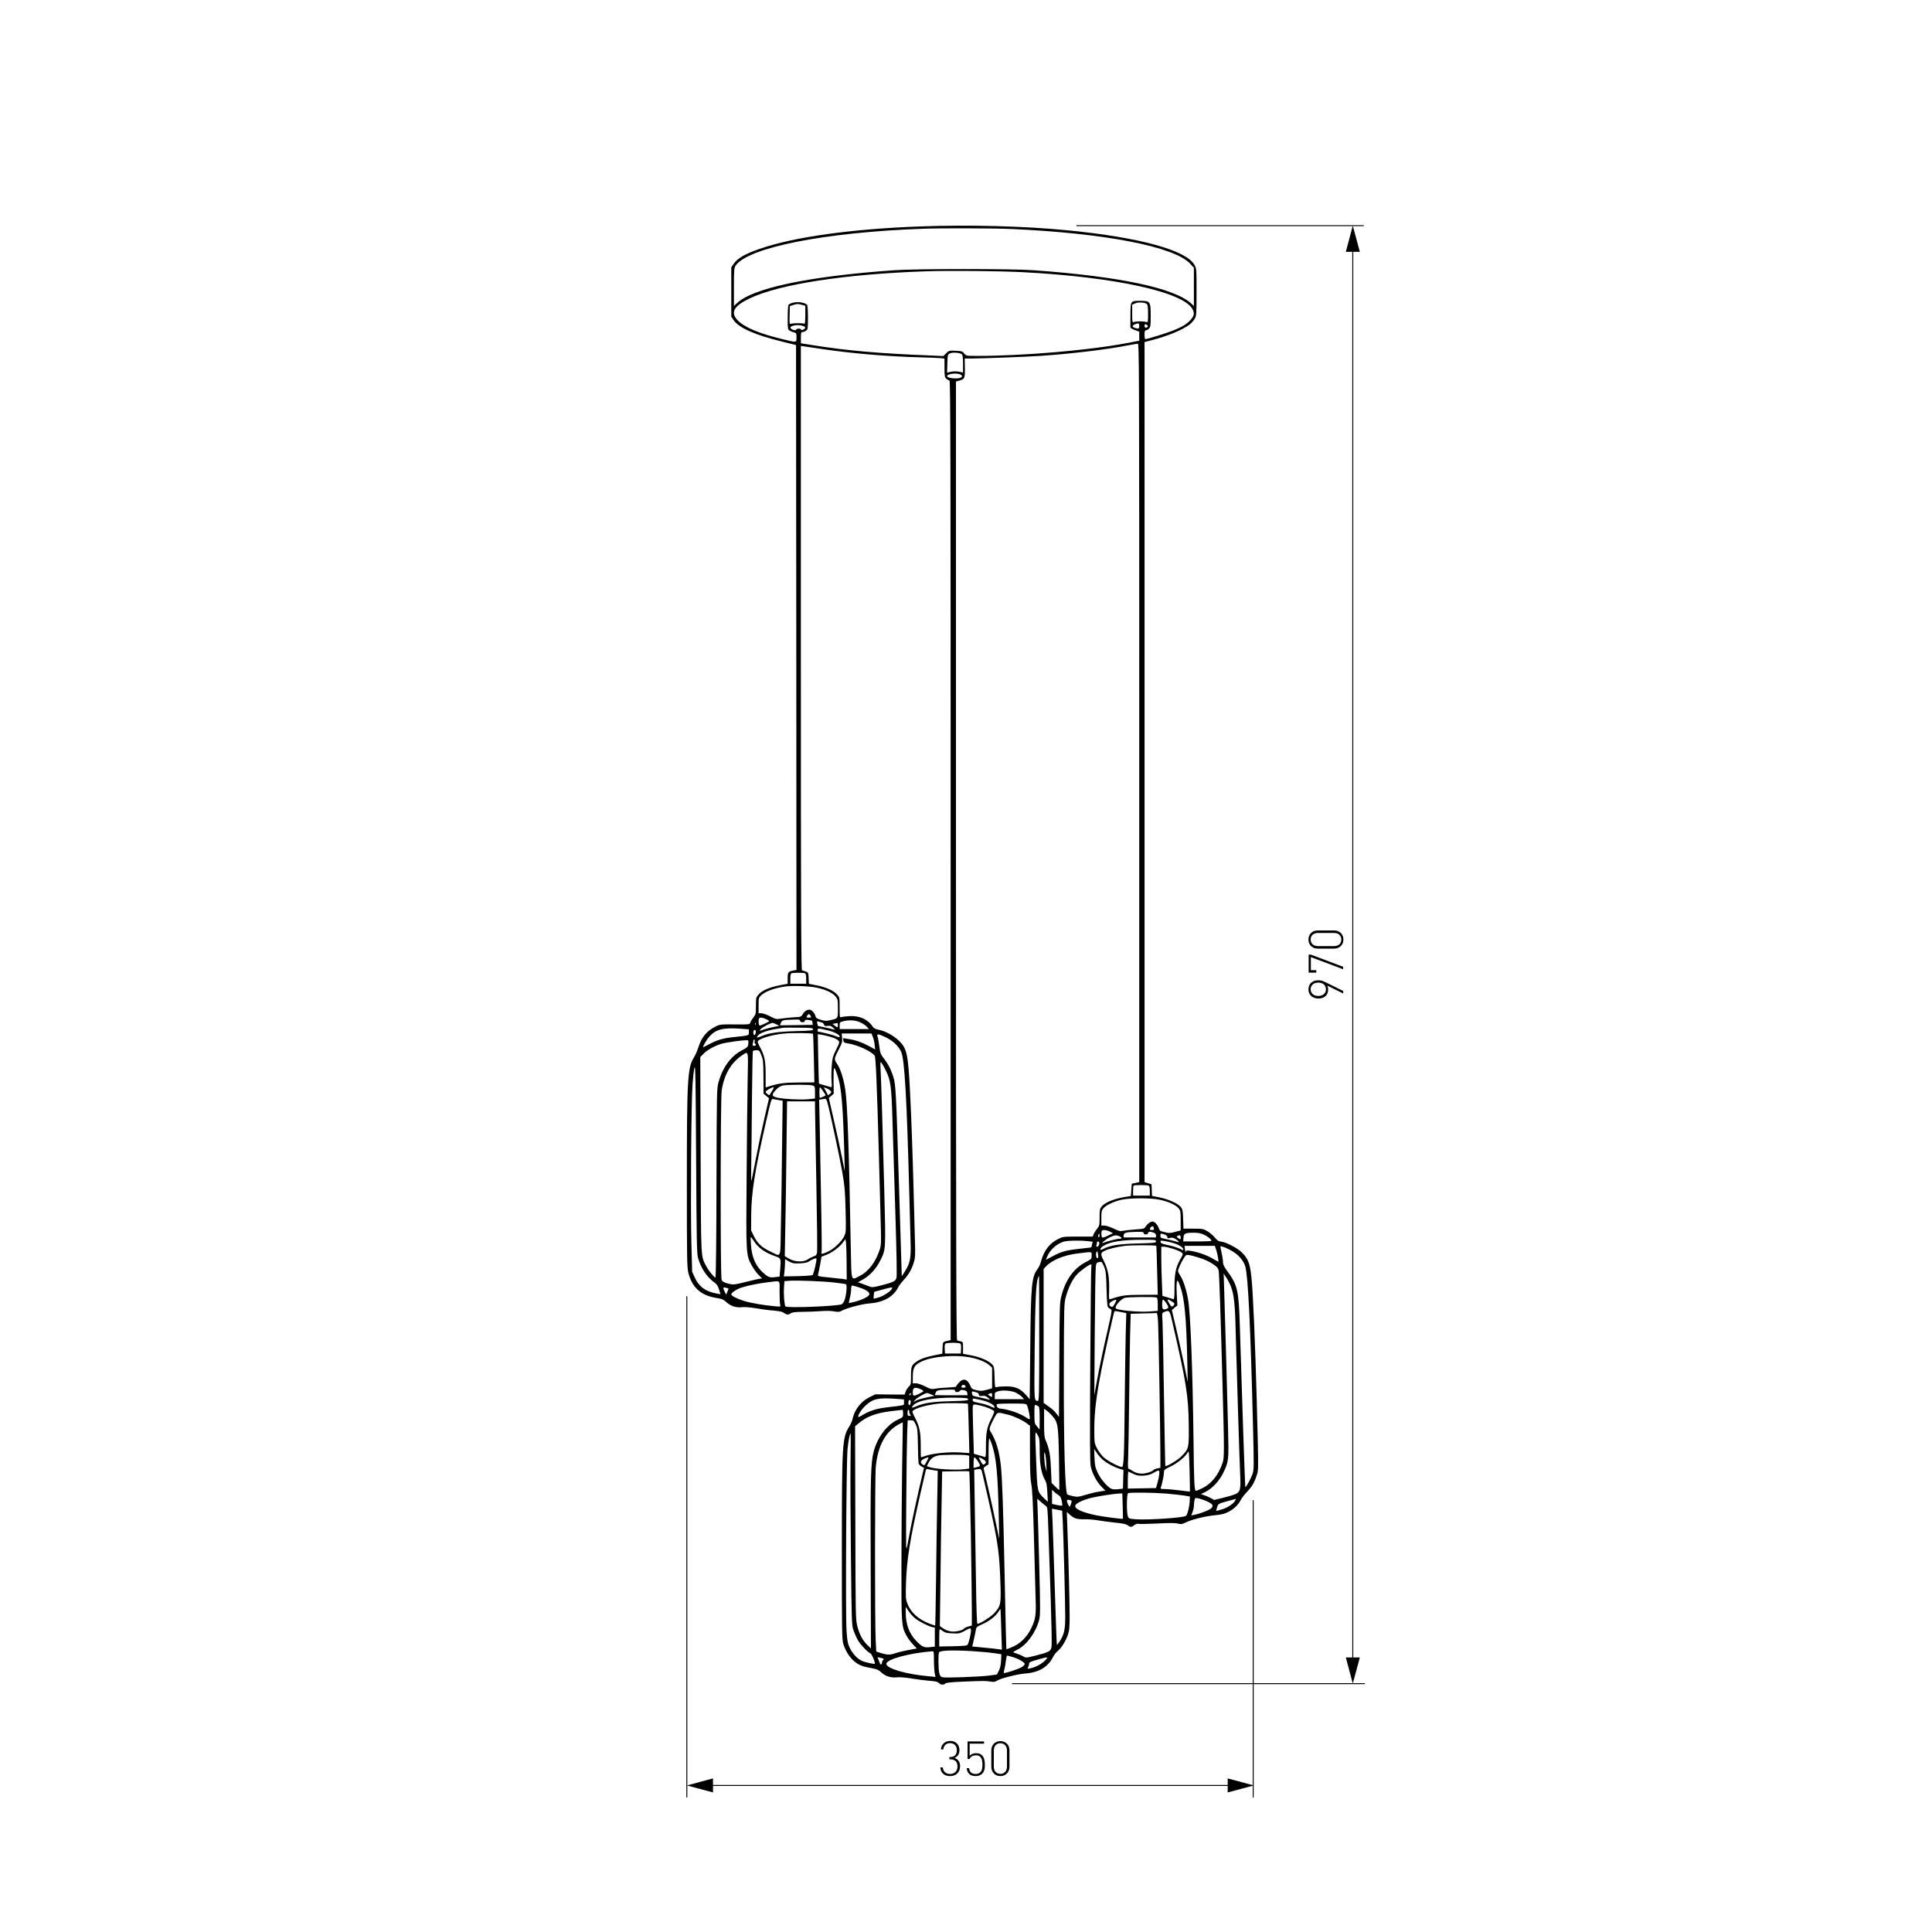 <?xml version="1.0" encoding="utf-8"?>
<!-- Generator: Adobe Illustrator 25.0.0, SVG Export Plug-In . SVG Version: 6.00 Build 0)  -->
<svg version="1.1" id="Слой_1" xmlns="http://www.w3.org/2000/svg" xmlns:xlink="http://www.w3.org/1999/xlink" x="0px" y="0px"
	 viewBox="0 0 2000 2000" style="enable-background:new 0 0 2000 2000;" xml:space="preserve">
<style type="text/css">
	.st0{fill:#FFFFFF;}
	.st1{fill:none;stroke:#000000;stroke-linecap:round;stroke-linejoin:round;stroke-miterlimit:10;}
	.st2{fill:none;stroke:#000000;stroke-linecap:round;stroke-linejoin:round;}
	.st3{fill:none;stroke:#020202;stroke-linecap:round;stroke-linejoin:round;}
	.st4{fill:#020202;}
	.st5{fill:none;stroke:#020202;stroke-linecap:round;stroke-linejoin:round;stroke-miterlimit:10;}
	.st6{fill:none;stroke:#212830;stroke-width:0;stroke-linecap:square;stroke-miterlimit:10;}
	.st7{fill:none;stroke:#000000;stroke-width:0;stroke-linecap:round;stroke-linejoin:round;stroke-miterlimit:10;}
	.st8{fill:none;stroke:#000000;stroke-width:0.775;stroke-linecap:round;stroke-linejoin:round;stroke-miterlimit:10;}
</style>
<g id="Слой_2">
	<rect y="0" class="st0" width="2000" height="2000"/>
</g>
<g>
	<g>
		<path d="M1372,1016.7l18.5,9.2v2.6l-16.5-8.2c0.5,1.2,0.9,2.6,0.9,4.2c0,5.9-4.4,9.2-10,9.2c-5.7,0-10.4-3.4-10.4-9.4
			c0-6,4.2-9.5,10-9.5C1366.9,1014.7,1369,1015.2,1372,1016.7z M1356.8,1024.1c0,4.2,3.1,6.9,7.9,6.9c4.3,0,7.9-2.3,7.9-6.9
			c0-4.2-3.1-6.9-7.9-6.9C1359.9,1017.2,1356.8,1019.9,1356.8,1024.1z"/>
		<path d="M1390.4,1003.4l-33.4-12.6v13.5h5.6v2.6h-7.9v-18.7h2.3l33.4,12.6V1003.4z"/>
		<path d="M1390.7,972.6c0,5.5-4,9.4-9.5,9.4H1364c-5.6,0-9.5-3.9-9.5-9.4c0-5.5,4-9.4,9.5-9.4h17.2
			C1386.8,963.2,1390.7,967.1,1390.7,972.6z M1356.8,972.6c0,4.5,3.3,6.8,7.5,6.8h16.7c4.2,0,7.5-2.3,7.5-6.8s-3.3-6.8-7.5-6.8
			h-16.7C1360.1,965.8,1356.8,968.1,1356.8,972.6z"/>
	</g>
</g>
<line class="st1" x1="1411.4" y1="233.6" x2="1114.7" y2="233.6"/>
<g>
	<g>
		<line class="st2" x1="1400.4" y1="255.8" x2="1400.4" y2="1720.8"/>
		<g>
			<polygon points="1393.2,260.7 1400.4,233.6 1407.7,260.7 			"/>
		</g>
		<g>
			<polygon points="1393.2,1715.8 1400.4,1742.9 1407.7,1715.8 			"/>
		</g>
	</g>
</g>
<line class="st1" x1="1412.4" y1="1742.9" x2="1048" y2="1742.9"/>
<line class="st1" x1="1297.3" y1="1860.3" x2="1297.3" y2="1553.3"/>
<line class="st1" x1="711" y1="1860.3" x2="711" y2="1342.3"/>
<g>
	<g>
		<line class="st2" x1="1275.9" y1="1848.3" x2="733.1" y2="1848.3"/>
		<g>
			<polygon points="1270.9,1841 1298,1848.3 1270.9,1855.5 			"/>
		</g>
		<g>
			<polygon points="738.1,1841 711,1848.3 738.1,1855.5 			"/>
		</g>
	</g>
</g>
<g>
	<g>
		<path d="M983.6,1838.6c-5.6,0-9.8-2.8-10.2-9h2.6c0.4,4.9,3.9,6.8,7.6,6.8c4.2,0,7.6-2.8,7.6-7.6c0-4.8-2.3-7.6-7.8-7.6h-0.6v-2.3
			h0.6c4.8,0,7.1-2.5,7.1-7.2c0-4.7-3.1-7.2-6.9-7.2c-4.2,0-6.7,2.5-7.1,6.5h-2.5c0.5-5.6,4.5-8.8,9.7-8.8c5.6,0,9.5,3.7,9.5,9.5
			c0,3.8-1.5,6.6-5.1,8.1c4,1.4,5.8,4.4,5.8,8.9C993.7,1835.1,989.3,1838.6,983.6,1838.6z"/>
		<path d="M1016.8,1836.1c-1.7,1.7-4,2.5-6.9,2.5c-3,0-5.3-0.8-6.8-2.4c-1.4-1.4-2.2-3.4-2.4-5.8h2.5c0.5,3.8,2.5,6,6.7,6
			c2,0,3.8-0.6,4.9-1.8c2.1-2.1,2.2-5.2,2.2-8c0-4.5-0.8-9.5-6.7-9.5c-3.2,0-5.7,1.4-6.5,3.8h-2.2v-18.2h17.1v2.3h-14.9v12.6
			c1.5-1.8,3.8-2.7,6.8-2.7c2.6,0,4.6,0.7,6,2.2c2.5,2.5,2.9,6.2,2.9,9.6C1019.6,1830,1019.4,1833.5,1016.8,1836.1z"/>
		<path d="M1035.6,1838.6c-5.5,0-9.4-4-9.4-9.5v-17.2c0-5.6,3.9-9.5,9.4-9.5c5.5,0,9.4,4,9.4,9.5v17.2
			C1044.9,1834.6,1041.1,1838.6,1035.6,1838.6z M1035.6,1804.6c-4.5,0-6.8,3.3-6.8,7.5v16.7c0,4.2,2.3,7.5,6.8,7.5
			c4.5,0,6.8-3.3,6.8-7.5v-16.7C1042.4,1807.9,1040,1804.6,1035.6,1804.6z"/>
	</g>
</g>
<g transform="translate(0,2500) scale(0.1,-0.1)">
	<path d="M9520.4,22655.8c-705.1-25.5-1307.1-109.5-1658.3-232.6c-150.5-52-229-97.6-269.1-156.9l-22.8-33.8v-255.4v-255.4
		l21.9-32.8c56.6-83,219.8-156,511.7-227.1l136.8-33.8l2.7-3234.5l1.8-3234.5l-33.7-6.4c-51.1-9.1-57.5-17.3-57.5-80.3v-55.6
		l-83.9-16.4c-104-20.1-181.5-53.8-217.1-94.9c-26.5-29.2-27.4-34.7-27.4-117.7c0-82.1-1.8-88.5-26.5-120.4
		c-14.6-18.2-29.2-42.9-31.9-53.8c-6.4-19.2-10-19.2-158.7-18.2c-138.6,1.8-156,0-193.4-18.2c-94.9-44.7-151.4-111.3-184.3-216.2
		c-11.9-35.6-31.9-83-46.5-105.8c-67.5-108.5-73.9-224.4-73.9-1313.5c0-786.3,1.8-867.5,16.4-921.3
		c39.2-150.5,130.4-230.8,288.2-256.3c58.4-9.1,73.9-16.4,106.7-45.6c44.7-40.1,99.4-57.5,161.5-50.2c25.5,2.7,85.7-1.8,145.9-11.9
		c55.6-10,138.6-21,183.3-23.7c58.4-5.5,88.5-11.9,104-23.7c26.5-21,46.5-21.9,70.2-3.6c12.8,9.1,44.7,13.7,117.7,14.6
		c55.6,0,141.4,3.6,191.6,7.3c54.7,4.6,110.4,2.7,139.6-2.7c42.9-8.2,52.9-7.3,86.7,10.9c50.2,25.5,205.2,66.6,275.5,71.1
		c147.8,10.9,249.9,67.5,301.9,169.7c8.2,16.4,34.7,51.1,58.4,76.6c48.3,51.1,82.1,110.4,104,186.1c12.8,41,13.7,77.5,10,200.7
		c-2.7,83-9.1,314.7-13.7,515.4c-10.9,412.3-23.7,771.7-37.4,1039.9c-20.1,393.1-31.9,448.8-112.2,529
		c-55.6,54.7-140.5,101.2-209.8,115.8c-38.3,7.3-54.7,15.5-65.7,33.8c-49.3,74.8-136.8,114-240.8,107.6
		c-37.4-1.8-75.7-7.3-83.9-10.9c-15.5-6.4-16.4,1.8-16.4,99.4c0,104,0,105.8-27.4,135.9c-34.7,40.1-116.8,76.6-214.4,94.9
		l-76.6,15.5l-2.7,59.3c-2.7,63.9,0,61.1-68.4,79.4c-9.1,2.7-11.9,656.7-11.9,3233.6v3230.8l39.2-5.5c21-3.6,106.7-16.4,190.6-28.3
		c295.5-43.8,670.4-75.7,992.4-83.9c103.1-2.7,204.3-6.4,226.2-9.1l38.3-4.6v-94.9c0-85.7,1.8-96.7,20.1-114
		c10.9-10,25.5-18.2,31.9-18.2c10,0,11.9-875.7,11.9-4966.7v-4966.7l-24.6-5.5c-58.4-12.8-56.6-10-59.3-74.8l-2.7-60.2l-77.5-15.5
		c-92.1-18.2-145.9-37.4-185.2-63.9c-55.6-38.3-61.1-50.2-61.1-149.6c0-84.8-1.8-93-22.8-112.2c-11.9-11.9-27.4-34.7-32.8-52
		l-10.9-30.1l-151.4,0.9l-151.4,1.8l-61.1-30.1c-88.5-42.9-156-131.4-176-229.9c-3.6-17.3-18.2-50.2-32.8-73
		c-73-115.8-76.6-177.9-76.6-1295.3c0-831.9,0.9-912.2,15.5-957.8c23.7-74.8,70.2-145.9,121.3-184.3c47.4-36.5,79.4-48.3,177.9-65.7
		c45.6-8.2,66.6-17.3,89.4-39.2c43.8-42,100.3-61.1,163.3-54.7c32.8,3.6,88.5-0.9,153.2-11.9c55.6-9.1,138.6-20.1,185.2-23.7
		c63.9-4.6,86.7-10,98.5-22.8c18.2-20.1,52-22.8,66.6-5.5c7.3,9.1,58.4,14.6,194.3,20.1c211.6,8.2,216.2,8.2,273.6,0
		c34.7-5.5,48.3-3.6,68.4,10c33.8,22.8,210.7,67.5,285.5,73c148.7,10.9,241.7,66.6,296.4,177c9.1,17.3,29.2,42.9,45.6,56.6
		c39.2,32.8,82.1,101.2,104.9,166.9c15.5,44.7,18.2,76.6,18.2,199.8c0,147.8-12.8,633.9-23.7,920.4l-5.5,153.2l25.5-24.6
		c48.3-43.8,75.7-52.9,154.2-52c40.1,0.9,104-3.6,141.4-10.9c37.4-6.4,117.7-17.3,177.9-23.7c80.3-7.3,114.9-15.5,131.3-27.4
		c27.4-21.9,38.3-21.9,67.5,0.9c15.5,11.9,31,17.3,44.7,13.7c11.9-2.7,98.5-0.9,194.3,3.6c121.3,6.4,185.2,6.4,212.5-0.9
		c33.8-8.2,43.8-7.3,86.7,13.7c60.2,29.2,190.6,61.1,284.6,71.1c40.1,3.6,85.7,10.9,101.2,15.5c76.6,23.7,146.9,79.4,178.8,143.2
		c10,20.1,40.1,59.3,66.6,86.7c52,54.7,74.8,94.9,100.3,172.4c14.6,45.6,15.5,75.7,10,323.8c-13.7,606.6-33.8,1218.6-52,1524.2
		c-17.3,316.5-32.8,377.6-113.1,456.1c-48.3,46.5-156.9,104-211.6,111.3c-30.1,3.6-43.8,12.8-70.2,44.7
		c-18.2,21.9-52.9,51.1-76.6,64.8c-40.1,23.7-50.2,25.5-145,25.5h-101.2l-3.6,97.6c-1.8,80.3-6.4,102.2-21,123.1
		c-27.4,37.4-125.9,83-219.8,102.2l-81.2,16.4l-2.7,60.2l-2.7,60.2l-35.6,10.9l-36.5,10.9v4348.2V21459l80.3,21
		c158.7,41,312.9,104.9,384.9,159.6c17.3,12.8,41,39.2,52,57.5c20.1,32.8,21,41,21,279.1c0,244.5,0,245.4-22.8,283.7
		c-88.5,151.4-570.1,282.8-1299.8,354.8C10616.8,22659.4,10033,22674.9,9520.4,22655.8z M10470.9,22629.3
		c966-42.9,1686.6-182.4,1849.8-359.4l38.3-42V22030v-197.9l-24.6,23.7c-171.5,161.5-743.4,282.8-1630.9,346.6
		c-221.7,16.4-1225.9,16.4-1450.3,0c-878.4-62-1461.3-184.3-1625.5-342.1l-30.1-28.3v196.1c0,173.3,1.8,197.9,16.4,220.7
		c125,187.9,923.1,346.6,1935.6,383.1C9735.7,22639.3,10289.3,22637.5,10470.9,22629.3z M10589.4,22182.3
		c947.7-49.3,1663.8-205.2,1755.9-384c21.9-41,16.4-68.4-20.1-109.5c-39.2-42.9-82.1-70.2-176-108.5c-62-25.5-271.8-91.2-292.8-91.2
		c-4.6,0-8.2,21-8.2,45.6c0,34.7,3.6,45.6,13.7,45.6c7.3,0,21.9,8.2,31.9,18.2c16.4,16.4,18.2,30.1,18.2,131.3
		c0,149.6-4.6,156-108.5,156c-100.3,0-100.3,0-101.2-141.4c-0.9-62.9-0.9-121.3-0.9-129.5c0.9-10,16.4-21,46.5-31.9l45.6-16.4v-46.5
		v-47.4l-129.5-24.6c-395-74.8-1066.3-132.3-1548.8-132.3c-112.2,0-113.1,0-133.2,24.6c-18.2,22.8-26.5,25.5-89.4,28.3
		c-67.5,3.6-69.3,2.7-97.6-25.5l-29.2-29.2l-142.3,6.4c-516.3,20.1-861.1,50.2-1211.3,106.7l-121.3,19.2v57.5
		c0,50.2,2.7,58.4,16.4,58.4c9.1,0,25.5,6.4,36.5,14.6c19.2,12.8,20.1,20.1,20.1,134.1c0,66.6-3.6,125-7.3,131.3
		c-10.9,16.4-53.8,30.1-97.6,30.1s-86.7-13.7-97.6-30.1c-3.6-6.4-7.3-65.7-7.3-131.3c0-115.8,0.9-121.3,21-134.1
		c10.9-6.4,31-14.6,45.6-18.2c22.8-5.5,24.6-9.1,24.6-51.1c0-55.6,5.5-54.7-145.9-18.2c-244.5,59.3-397.7,124.1-465.2,197
		c-73.9,80.3-38.3,145,122.2,222.6c307.4,148.7,991.5,254.5,1834.3,282.8C9836.9,22199.7,10335.9,22195.1,10589.4,22182.3z
		 M11871.9,21853.1c9.1-7.3,12.8-36.5,12.8-101.2c0-88.5,0-90.3-20.1-84.8c-10,3.6-38.3,6.4-62,6.4s-52-2.7-62-6.4
		c-20.1-5.5-20.1-3.6-20.1,86.7v92.1l30.1,13.7C11782.5,21874,11851.9,21870.4,11871.9,21853.1z M8302.7,21843.9l33.8-9.1v-95.8
		c0-61.1-3.6-94-9.1-90.3c-11.9,7.3-113.1,7.3-136.8,0c-18.2-5.5-19.2-3.6-16.4,88.5l2.7,94l31.9,10.9
		C8248.9,21855.8,8259.8,21855.8,8302.7,21843.9z M11793.5,21625.9c0-30.1-10-33.8-50.2-18.2c-26.5,10-22.8,23.7,8.2,36.5
		C11785.3,21657.9,11793.5,21654.2,11793.5,21625.9z M11874.7,21636c14.6-9.1,5.5-28.3-13.7-28.3c-7.3,0-12.8,8.2-12.8,18.2
		C11848.2,21646,11854.6,21648.7,11874.7,21636z M8312.7,21625.9c29.2-10.9,30.1-23.7,3.6-37.4c-14.6-8.2-21-8.2-23.7,0
		c-4.6,13.7-44.7,12.8-50.2-0.9c-4.6-14.6-52.9,0-59.3,18.2C8175.9,21629.6,8265.3,21644.2,8312.7,21625.9z M11793.5,17102.6v-4340
		l-38.3-8.2l-39.2-8.2l-4.6-62.9l-4.6-63.9l-64.8-10.9c-114-19.2-206.1-57.5-239.9-100.3c-16.4-21-19.2-36.5-19.2-110.4
		c0-80.3-1.8-88.5-24.6-115.8c-12.8-15.5-29.2-40.1-35.6-55.6l-10.9-27.4h-154.2c-148.7,0-155.1-0.9-204.3-25.5
		c-86.7-42-148.7-123.1-176-229.9c-7.3-27.4-23.7-63.9-36.5-80.3c-61.1-80.3-69.3-163.3-75.7-820.9l-5.5-527.2l-38.3,43.8
		c-58.4,66.6-110.4,89.4-205.2,89.4c-42.9,0-86.7-3.6-97.6-7.3c-19.2-7.3-19.2-5.5-22.8,102.2c-2.7,101.2-4.6,110.4-25.5,133.2
		c-34.7,37.4-125,75.7-216.2,93l-84.8,15.5v62c0,60.2-0.9,62-24.6,67.5c-14.6,2.7-31,6.4-36.5,9.1c-9.1,2.7-11.9,1003.4-11.9,4964.8
		v4962.1l35.6,10c53.8,14.6,58.4,23.7,56.6,132.3l-1.8,95.8h71.1c122.2,0.9,556.4,17.3,714.2,27.4c311,21,686.9,65.7,903,108.5
		c47.4,9.1,94,17.3,103.1,18.2C11792.6,21443.5,11793.5,21231,11793.5,17102.6z M9956.4,21333.1c9.1-7.3,12.8-34.7,12.8-100.3v-90.3
		l-24.6,6.4c-32.8,9.1-82.1,9.1-114.9,0l-25.5-7.3l2.7,94c2.7,89.4,3.6,94,25.5,105.8C9858.8,21355,9936.3,21349.6,9956.4,21333.1z
		 M9947.3,21119.7c17.3-13.7,17.3-13.7,0-27.4c-25.5-19.2-142.3-8.2-142.3,13.7C9805,21132.5,9916.3,21143.4,9947.3,21119.7z
		 M8331,14925.3c10.9-4.6,14.6-18.2,14.6-57.5v-51.1h-82.1h-82.1v52c0,32.8,4.6,52.9,11.9,55.6
		C8209.6,14931.6,8314.5,14931.6,8331,14925.3z M8450.4,14776.6c95.8-20.1,165.1-52,199.8-92.1c21.9-27.4,23.7-34.7,23.7-123.1
		c0-107.6,2.7-104-78.4-122.2c-39.2-9.1-54.7-9.1-97.6,3.6c-42,11.9-51.1,18.2-56.6,39.2c-7.3,31.9-39.2,65.7-61.1,65.7
		c-27.4,0-52-16.4-71.1-47.4c-15.5-26.5-20.1-27.4-88.5-31c-39.2-1.8-96.7-8.2-127.7-12.8c-55.6-9.1-58.4-9.1-121.3,22.8
		c-34.7,17.3-75.7,31.9-91.2,31.9H7853v80.3c0,75.7,1.8,82.1,25.5,104c44.7,42,133.2,74.8,248.1,92.1
		C8196.9,14798.5,8374.7,14792.1,8450.4,14776.6z M8391.2,14483.8c9.1-16.4,7.3-18.2-18.2-18.2c-25.5,0-27.4,1.8-18.2,18.2
		c5.5,10,13.7,18.2,18.2,18.2C8377.5,14502,8385.7,14493.8,8391.2,14483.8z M7930.5,14450c17.3-8.2,31.9-17.3,31.9-20.1
		c-0.9-7.3-84.8-46.5-98.5-46.5c-11.9,0-15.5,65.7-4.6,75.7C7869.4,14470.1,7896.8,14466.5,7930.5,14450z M8281.7,14434.5
		c0-20.1,43.8-23.7,48.3-4.6c3.6,13.7,10.9,15.5,39.2,10.9c42.9-6.4,37.4-2.7,42-29.2l2.7-21l-169.7-2.7l-169.7-1.8l9.1,25.5
		c10.9,28.3,22.8,31,141.4,33.7C8268,14447.3,8281.7,14444.6,8281.7,14434.5z M8906.5,14416.3c25.5-11.9,55.6-31.9,67.5-45.6
		l21.9-23.7h-151.4h-152.3v35.6c0,33.8,1.8,36.5,34.7,44.7C8788.9,14443.6,8857.3,14440,8906.5,14416.3z M8506.1,14415.4
		c10.9-2.7,21.9-12.8,24.6-22.8c3.6-14.6,10-16.4,35.6-12.8c25.5,4.6,36.5,0.9,58.4-19.2c20.1-18.2,21.9-22.8,8.2-18.2
		c-10,3.6-51.1,12.8-91.2,21c-40.1,8.2-73,14.6-73.9,15.5c-0.9,0-3.6,11.9-7.3,25.5C8454.1,14431.8,8451.4,14431.8,8506.1,14415.4z
		 M7822.9,14390.7c-2.7-6.4-4.6-1.8-4.6,10.9c0,12.8,1.8,17.3,4.6,11.9C7824.7,14407.2,7824.7,14396.2,7822.9,14390.7z
		 M8038.2,14395.3l29.2-14.6l-59.3-11.9c-32.8-6.4-77.5-18.2-99.4-25.5c-51.1-18.2-52.9-18.2-31.9,4.6
		c18.2,20.1,99.4,62.9,120.4,62.9C8003.5,14410.8,8021.7,14403.5,8038.2,14395.3z M8673.9,14388c0-27.4-4.6-28.3-32.8-5.5
		l-22.8,18.2l21,3.6c11.9,1.8,23.7,4.6,28.3,5.5C8671.2,14409.9,8673.9,14400.8,8673.9,14388z M8416.7,14346
		c2.7-13.7-18.2-15.5-177.9-20.1c-187-5.5-280-19.2-357.6-52.9c-45.6-20.1-56.6-16.4-32.8,10c21.9,23.7,94.9,50.2,177.9,63.9
		c37.4,5.5,74.8,11.9,82.1,13.7c7.3,1.8,79.4,1.8,159.6,0.9C8394.8,14360.6,8414,14358.8,8416.7,14346z M7668.7,14350.6l83.9-6.4
		v-30.1c0-34.7,6.4-32.8-158.7-50.2c-111.3-11.9-173.3-30.1-258.1-76.6c-31.9-17.3-57.5-29.2-57.5-26.5c0,14.6,42.9,85.7,67.5,111.3
		C7414.2,14346,7486.3,14363.4,7668.7,14350.6z M8578.1,14331.5c62-15.5,114-43.8,114-62c0-10-8.2-9.1-41,4.6
		c-31.9,13.7-158.7,45.6-182.4,45.6c-2.7,0-4.6,8.2-4.6,18.2C8464.1,14357.9,8474.2,14357,8578.1,14331.5z M7823.8,14313.2
		c-3.6-35.6-25.5-38.3-25.5-3.6c0,19.2,4.6,28.3,14.6,28.3S7825.6,14330.5,7823.8,14313.2z M8415.8,14297.7
		c2.7-1.8,6.4-115.8,9.1-253.6l5.5-249l-163.3-0.9c-159.6-1.8-199.8-7.3-320.2-44.7l-21-6.4v133.2c0,144.1-11.9,199.8-60.2,287.3
		c-11.9,21.9-21.9,44.7-21.9,51.1c0,29.2,135,72.1,269.1,85.7C8191.4,14308.6,8406.7,14306.8,8415.8,14297.7z M9035.1,14267.6
		c8.2-18.2,16.4-55.6,19.2-82.1l5.5-49.3l-67.5,36.5c-77.5,40.1-135.9,61.1-211.6,72.1l-52.9,8.2l2.7-23.7
		c2.7-20.1,8.2-24.6,48.3-31c99.4-15.5,236.2-78.4,275.5-125.9c11.9-14.6,22.8-277.3,43.8-1025.3c7.3-270.9,15.5-591.1,19.2-712.4
		c5.5-196.1,4.6-225.3-10-269.1c-42.9-131.3-115.8-228-207.1-273.6c-94-47.4-85.7-73-93,300.1c-19.2,1044.4-34.7,1476.8-56.6,1625.5
		c-17.3,116.8-50.2,218.9-86.7,271.8c-31,46.5-31,48.3,21,150.5c31.9,62,36.5,76.6,32.8,115.8l-4.6,45.6h154.2h154.2L9035.1,14267.6
		z M8605.5,14264c31-9.1,63.9-24.6,72.1-34.7c15.5-17.3,14.6-21-21.9-94.9c-33.8-68.4-39.2-86.7-45.6-167.8
		c-3.6-50.2-4.6-120.4-1.8-157.8c4.6-62,3.6-66.6-12.8-61.1c-9.1,2.7-39.2,10.9-66.6,19.2c-26.5,7.3-49.3,14.6-51.1,16.4
		c-0.9,1.8-4.6,116.8-7.3,257.2l-4.6,253.6l42-6.4C8530.7,14284,8574.5,14274,8605.5,14264z M9171,14261.2
		c73-35.6,132.3-92.1,158.7-151.4c34.7-79.4,58.4-496.2,83-1459.4c4.6-197.9,10.9-426,13.7-507.2c5.5-167.8-4.6-219.8-60.2-306.5
		l-31-48.3l-5.5,182.4c-3.6,100.3-14.6,469.8-25.5,820.9c-27.4,901.2-31.9,980.6-55.6,1058.1c-26.5,82.1-53.8,135.9-99.4,193.4
		c-32.8,42.9-37.4,54.7-46.5,125c-5.5,43.8-13.7,88.5-18.2,101.2C9072.5,14301.4,9092.6,14299.5,9171,14261.2z M7746.3,14191.9
		c-3.6-29.2-10-35.6-63.9-63.9c-114-58.4-199.8-174.2-242.6-325.6c-20.1-71.1-20.1-72.1-22.8-1049c-0.9-565.5-5.5-978.7-10.9-978.7
		c-12.8,0-73,73.9-95.8,118.6c-56.6,110.4-52.9,43.8-57.5,1153l-3.6,1010.7l31,31.9c36.5,38.3,102.2,76.6,176,102.2
		c53.8,19.2,277.3,48.3,288.2,38.3C7748.1,14226.6,7748.1,14209.2,7746.3,14191.9z M7811.9,14220.2c-2.7-10-0.9-20.1,4.6-23.7
		c15.5-10,10-22.8-10-22.8c-15.5,0-18.2,3.6-13.7,21c2.7,10.9,5.5,25.5,5.5,31.9c0,5.5,4.6,10.9,10,10.9
		C7813.8,14237.5,7815.6,14230.2,7811.9,14220.2z M7881.3,14076.1c19.2-48.3,21-69.3,21.9-225.3l0.9-172.4l28.3-23.7l28.3-23.7
		l-49.3-214.4c-27.4-117.7-65.7-300.1-85.7-405.9c-20.1-104.9-40.1-208-44.7-228c-4.6-22.8-6.4,27.4-4.6,132.3
		c1.8,93,5.5,399.5,7.3,681.4c2.7,282.8,7.3,517.2,10,522.7c2.7,4.6,19.2,9.1,36.5,9.1C7859.4,14128,7862.1,14125.3,7881.3,14076.1z
		 M7739.9,13838.9c-2.7-145-8.2-597.5-10.9-1006.1c-6.4-825.5-6.4-821.8,52-931.3c16.4-31,47.4-73.9,68.4-95.8l39.2-39.2l-33.7-5.5
		c-18.2-3.6-74.8-16.4-125-29.2c-128.6-32.8-142.3-33.8-199.8-17.3c-40.1,11.9-53.8,21-60.2,38.3c-13.7,33.8-11.9,1874.5,0.9,1958.4
		c25.5,166,96.7,288.2,213.4,365.8C7749,14119.8,7746.3,14130.8,7739.9,13838.9z M9172,13913.7c48.3-101.2,56.6-158.7,66.6-506.2
		c5.5-173.3,18.2-606.6,30.1-964.1c13.7-440.6,17.3-657.7,10.9-675c-10.9-31.9-34.7-42.9-154.2-73.9c-83.9-21.9-98.5-22.8-125-11.9
		c-16.4,6.4-50.2,19.2-73.9,27.4l-44.7,16.4l52.9,29.2c71.1,41,134.1,109.5,177,193.4c59.3,120.4,58.4,104,42,738.8
		c-18.2,689.6-31,1102.8-37.4,1230.5c-4.6,89.4-3.6,94.9,10,77.5C9134.6,13985.7,9155.5,13948.3,9172,13913.7z M7226.3,11976.3
		c31.9-106.7,89.4-194.3,165.1-249c28.3-20.1,40.1-37.4,52-75.7l15.5-49.3l-29.2,4.6c-124.1,21.9-193.4,71.1-238.1,169.7l-26.5,57.5
		l-8.2,314.7c-9.1,368.5-1.8,1419.3,11.9,1623.6c5.5,77.5,14.6,157.8,21,177.9c9.1,29.2,11.9-148.7,16.4-944.1
		C7210.8,12146.8,7213.6,12019.1,7226.3,11976.3z M8673,13856.2c38.3-117.7,53.8-310.1,68.4-827.3l3.6-155.1l-26.5,132.3
		c-13.7,73-51.1,243.5-82.1,380.4l-56.6,247.2l25.5,21.9l25.5,21.9l-1.8,141.4C8628.3,13973.9,8632.9,13977.5,8673,13856.2z
		 M8413,13763.2c21.9-8.2,23.7-12.8,23.7-72.1v-62.9l-70.2-7.3c-82.1-7.3-239.9,0-314.7,15.5c-64.8,12.8-68.4,29.2-18.2,83
		c24.6,25.5,45.6,39.2,71.1,43.8C8157.6,13773.2,8386.6,13773.2,8413,13763.2z M7992.5,13706.6c-13.7-21.9-25.5-40.1-26.5-42
		c-4.6-7.3-40.1,21.9-40.1,31.9c0,11.9,59.3,47.4,80.3,48.3C8012.6,13744.9,8008,13730.3,7992.5,13706.6z M8518.9,13706.6
		c14.6-20.1,27.4-40.1,27.4-44.7c0-5.5-48.3-26.5-60.2-26.5c-1.8,0-3.6,24.6-3.6,54.7c0,30.1,1.8,54.7,4.6,54.7
		S8503.3,13727.6,8518.9,13706.6z M8595.5,13709.4c13.7-14.6,13.7-17.3-3.6-32.8c-10-9.1-19.2-14.6-21-12.8
		c-0.9,1.8-10.9,21-21.9,42l-21,38.3l26.5-9.1C8569,13729.4,8587.3,13718.5,8595.5,13709.4z M8061.9,13611.8l40.1-6.4l-6.4-502.6
		c-2.7-276.4-8.2-636.7-11.9-801.8c-6.4-343.9,7.3-312-107.6-257.2c-87.6,41-135,83.9-170.6,157.8l-30.1,61.1l0.9,159.6
		c1.8,230.8,36.5,453.3,151.4,955.9c52.9,234.4,57.5,249,74.8,244.5C8013.5,13620,8040,13615.4,8061.9,13611.8z M8563.6,13592.6
		c27.4-96.7,131.3-584.7,156-727.9c24.6-142.3,29.2-195.2,33.8-392.2c5.5-221.7,4.6-229-14.6-270.9
		c-26.5-53.8-104.9-129.5-166.9-157.8c-56.6-26.5-75.7-29.2-67.5-8.2c5.5,13.7,0,365.8-18.2,1277.9l-6.4,301.9l26.5,4.6
		c14.6,1.8,31,4.6,37.4,5.5C8549.9,13625.4,8559,13610.9,8563.6,13592.6z M8436.8,13533.3c0-36.5,6.4-380.4,13.7-764.4
		c7.3-383.1,10.9-712.4,8.2-731.5c-5.5-29.2-10.9-35.6-39.2-44.7c-18.2-6.4-44.7-20.1-58.4-30.1c-42-30.1-134.1-27.4-192.5,7.3
		l-44.7,26.5l5.5,297.4c3.6,163.3,9.1,524.5,11.9,801.8l6.4,503.5h145h144.1V13533.3z M11888.3,12727c10.9-4.6,14.6-18.2,14.6-54.7
		v-49.3h-86.7h-86.7v48.3c0,27.4,2.7,52,6.4,54.7C11743.3,12734.3,11869.2,12734.3,11888.3,12727z M12001.5,12581
		c89.4-18.2,169.7-53.8,197.9-87.6c21-25.5,22.8-33.8,22.8-128.6v-102.2l-58.4-15.5c-51.1-13.7-63.9-13.7-105.8-2.7
		c-55.6,14.6-49.3,10-66.6,52c-7.3,18.2-24.6,40.1-36.5,48.3c-21,13.7-25.5,13.7-51.1,0.9c-14.6-8.2-33.8-26.5-42.9-41
		c-14.6-24.6-18.2-25.5-107.6-31.9c-50.2-3.6-107.6-10-125.9-13.7c-30.1-7.3-43.8-3.6-99.4,22.8c-35.6,17.3-78.4,31-95.8,31h-31
		v76.6c0,68.4,2.7,80.3,22.8,104c27.4,32.8,114,72.1,194.3,88.5C11705.9,12599.3,11914.8,12599.3,12001.5,12581z M11939.4,12300.1
		c0-1.8,2.7-10,5.5-18.2c4.6-10.9,0-14.6-18.2-14.6c-25.5,0-26.5,0.9-18.2,21.9C11913,12301.9,11939.4,12311,11939.4,12300.1z
		 M11491.6,12249.9l30.1-16.4l-51.1-24.6c-28.3-13.7-54.7-22.8-60.2-19.2c-10,6.4-12.8,62-2.7,71.1
		C11418.6,12271.8,11459.6,12266.3,11491.6,12249.9z M11839.1,12235.3c0-8.2,8.2-13.7,22.8-13.7s22.8,5.5,22.8,13.7
		c0,15.5,24.6,17.3,58.4,4.6c16.4-5.5,23.7-15.5,23.7-29.2v-21H11799h-167.8l0.9,22.8c1.8,27.4,25.5,32.8,136.8,35.6
		C11825.4,12249,11839.1,12246.3,11839.1,12235.3z M12459.4,12220.7c41-18.2,82.1-51.1,82.1-64.8c0-3.6-65.7-7.3-146.9-7.3h-145.9
		l2.7,38.3c3.6,45.6,14.6,51.1,107.6,52C12400.1,12239,12431.1,12233.5,12459.4,12220.7z M11379.4,12197c-10-10-15.5,3.6-8.2,21
		c6.4,16.4,7.3,16.4,10,0.9C11383,12209.8,11382.1,12199.8,11379.4,12197z M12073.5,12210.7c6.4-5.5,11.9-14.6,11.9-21.9
		c0-8.2,7.3-9.1,26.5-3.6c20.1,5.5,33.8,2.7,53.8-9.1c33.7-20.1,50.2-42.9,23.7-32.8c-15.5,6.4-106.7,28.3-156,38.3
		c-15.5,2.7-21,10-21,27.4c0,21.9,2.7,22.8,24.6,17.3C12051.6,12222.6,12068,12216.2,12073.5,12210.7z M11588.2,12201.6
		c30.1-13.7,29.2-25.5-2.7-25.5c-23.7,0-120.4-24.6-161.5-41c-38.3-15.5,14.6,31,62,54.7
		C11538.1,12215.3,11554.5,12217.1,11588.2,12201.6z M12222.2,12189.7c0-22.8,0-22.8-23.7-8.2c-17.3,11.9-20.1,17.3-10.9,22.8
		C12209.4,12218.9,12222.2,12212.5,12222.2,12189.7z M7806.5,12149.6c44.7-69.3,115.8-119.5,224.4-156
		c53.8-18.2,54.7-22.8,45.6-134.1l-6.4-74.8l-48.3-5.5c-54.7-7.3-70.2-0.9-125,48.3c-74.8,67.5-114.9,160.5-123.1,287.3
		c-2.7,43.8-3.6,79.4-0.9,79.4C7774.5,12194.3,7790,12174.2,7806.5,12149.6z M8764.2,11926.1l0.9-172.4l-38.3,6.4
		c-21.9,2.7-89.4,10-151.4,16.4c-106.7,10-112.2,11.9-106.7,29.2c2.7,10.9,12.8,56.6,21,102.2l14.6,83l50.2,19.2
		c62,24.6,132.3,76.6,169.7,125.9l27.4,36.5l6.4-37.4C8760.6,12114.9,8764.2,12021,8764.2,11926.1z M11966.8,12149.6
		c0-15.5-11.9-17.3-188.8-21.9c-195.2-4.6-285.5-19.2-357.6-56.6c-25.5-12.8-28.3-12.8-28.3,0c0,7.3,13.7,21.9,30.1,31.9
		c66.6,42,193.4,62,387.7,62.9C11957.7,12166.9,11966.8,12166,11966.8,12149.6z M11254.4,12152.3l56.6-6.4l-6.4-28.3
		c-2.7-15.5-6.4-29.2-7.3-30.1s-57.5-8.2-125.9-15.5c-139.6-15.5-184.3-28.3-278.2-78.4l-66.6-35.6l13.7,32.8
		c30.1,71.1,89.4,126.8,166,154.2C11043.7,12157.8,11163.2,12161.4,11254.4,12152.3z M12153.8,12129.5
		c53.8-16.4,95.8-44.7,95.8-63.9c0-5.5-2.7-8.2-6.4-6.4c-44.7,22.8-87.6,37.4-150.5,51.1c-59.3,11.9-76.6,19.2-78.4,32.8
		c-3.6,15.5,0.9,16.4,40.1,10C12078.1,12149.6,12122.8,12139.6,12153.8,12129.5z M11377.5,12141.4c8.2-13.7-5.5-47.4-19.2-47.4
		c-9.1,0-11.9,5.5-8.2,14.6c2.7,8.2,5.5,20.1,5.5,27.4C11355.6,12149.6,11370.2,12153.2,11377.5,12141.4z M11969.5,12103.1
		c1.8-2.7,6.4-117.7,9.1-255.4l6.4-250.8l-171.5-0.9c-169.7-0.9-197-4.6-316.5-43.8c-17.3-6.4-18.2-2.7-15.5,82.1
		c4.6,138.6-10,223.5-52.9,308.3c-39.2,78.4-38.3,85.7,9.1,110.4c33.7,17.3,126.8,40.1,202.5,49.3
		C11708.7,12111.3,11962.2,12111.3,11969.5,12103.1z M12590.7,12060.2c14.6-48.3,27.4-121.3,21-121.3c-1.8,0-28.3,14.6-57.5,31.9
		c-56.6,34.7-162.4,71.1-233.5,81.2c-36.5,5.5-42.9,3.6-45.6-10c-2.7-9.1-5.5,0.9-8.2,22.8l-4.6,38.3h156.9h156.9L12590.7,12060.2z
		 M12742.1,12056.5c72.1-38.3,129.5-102.2,148.7-165.1c29.2-97.6,54.7-617.5,80.3-1658.3c10-406.8,10-446-3.6-488
		c-17.3-49.3-69.3-145.9-75.7-138.6c-3.6,3.6-33.8,892.1-57.5,1675.6c-10.9,362.1-23.7,415.9-132.3,563.7
		c-31.9,42.9-42,64.8-42,91.2c-0.9,31-4.6,54.7-22.8,135.9c-6.4,29.2-6.4,29.2,21,21C12673.7,12090.3,12712,12073,12742.1,12056.5z
		 M12144.7,12072.1c38.3-12.8,77.5-29.2,87.6-38.3c16.4-14.6,16.4-16.4-14.6-71.1c-46.5-83.9-59.3-145-59.3-291
		c0-97.6-2.7-125-10.9-121.3c-6.4,2.7-34.7,11.9-62.9,20.1l-51.1,14.6l-5.5,137.7c-3.6,75.7-6.4,189.7-6.4,254.5v116.8h27.4
		C12063.5,12093.9,12107.3,12083.9,12144.7,12072.1z M11367.5,12010c3.6-26.5,1.8-34.7-8.2-34.7c-12.8,0-19.2,54.7-6.4,66.6
		C11361.1,12050.2,11361.1,12049.2,11367.5,12010z M11300.9,12003.6c0-35.6-0.9-37.4-63.9-70.2c-120.4-62.9-205.2-180.6-248.1-343.9
		c-19.2-72.1-20.1-95.8-22.8-666.8l-3.6-591.1l-26.5,34.7c-14.6,20.1-42,45.6-59.3,58.4c-18.2,12.8-42,29.2-52.9,38.3l-20.1,14.6
		v693.2v693.2l21.9,23.7c64.8,69.3,187,119.5,332,136.8C11311.9,12043.8,11300.9,12044.7,11300.9,12003.6z M12420.1,11978.1
		c42.9-12.8,100.3-39.2,132.3-61.1c46.5-31,57.5-43.8,62.9-69.3c6.4-34.7,19.2-404.1,40.1-1176.7c19.2-703.3,19.2-761.6,0-816.4
		c-42.9-125.9-115.8-215.3-209.8-260.9c-30.1-14.6-59.3-26.5-65.7-26.5c-15.5,0-20.1,87.6-24.6,515.4
		c-9.1,745.2-31,1309.9-55.6,1460.4c-16.4,99.4-49.3,202.5-81.2,250.8c-12.8,19.2-23.7,41-23.7,48.3c0,18.2,31,88.5,59.3,132.3
		c21.9,35.6,25.5,37.4,57.5,32.8C12329.8,12004.6,12379.1,11990.9,12420.1,11978.1z M8449.5,11941.6c-10-59.3-29.2-132.3-38.3-141.4
		c-3.6-3.6-72.1-9.1-151.4-10.9l-145-2.7l6.4,54.7c2.7,30.1,5.5,70.2,5.5,89.4v34.7l41-23.7c36.5-20.1,50.2-22.8,112.2-20.1
		c52,2.7,78.4,8.2,97.6,21.9c24.6,16.4,52,28.3,71.1,31C8452.3,11975.4,8453.2,11959.9,8449.5,11941.6z M11429.5,11886.9
		c18.2-46.5,21.9-74.8,25.5-233.5c4.6-164.2,7.3-182.4,22.8-193.4c9.1-7.3,21.9-14.6,27.4-16.4c6.4-1.8-4.6-66.6-33.8-189.7
		c-52.9-230.8-90.3-407.7-120.4-571l-22.8-125.9l4.6,643.1c2.7,353.9,7.3,662.2,10.9,685.9c4.6,42.9,9.1,46.5,54.7,52
		C11404,11938,11418.6,11915.2,11429.5,11886.9z M11297.3,11886.9c-2.7-14.6-8.2-472.5-10.9-1019.8
		c-4.6-760.7-3.6-1006.1,4.6-1046.2c15.5-73,60.2-157.8,109.5-208.9l42-42.9l-63.9-10c-34.7-5.5-99.4-21-142.3-33.8
		c-70.2-21.9-83-22.8-127.7-13.7c-27.4,5.5-53.8,13.7-59.3,17.3c-23.7,15.5-38.3,522.7-36.5,1260.6c1.8,709.7,1.8,717,21.9,789
		c25.5,92.1,63.9,170.6,108.5,222.6c31.9,37.4,131.3,110.4,151.4,110.4C11299.1,11911.5,11300.9,11900.6,11297.3,11886.9z
		 M12742.1,11682.6c31.9-79.4,43.8-193.4,49.3-455.2c7.3-301,39.2-1326.3,46.5-1487.7c7.3-145,1.8-177.9-34.7-199.8
		c-15.5-10-73.9-28.3-130.4-42l-103.1-25.5l-34.7,19.2c-19.2,10-50.2,23.7-69.3,30.1l-33.8,10.9l47.4,23.7
		c68.4,33.7,142.3,112.2,182.4,194.3c58.4,117.7,59.3,132.3,51.1,459.7c-7.3,296.4-30.1,1129.2-40.1,1436.6l-5.5,168.7l29.2-43.8
		C12712,11748.2,12733,11707.2,12742.1,11682.6z M10758.2,11145.3c0-570.1-1.8-647.6-13.7-647.6c-40.1,0.9-39.2-12.8-33.7,534.5
		c5.5,495.3,13.7,685,33.7,737c4.6,12.8,10,23.7,10.9,23.7C10757.3,11792.9,10758.2,11502,10758.2,11145.3z M8635.6,11723.6
		c62-7.3,117.7-15.5,122.2-18.2c13.7-8.2,2.7-118.6-15.5-166c-8.2-20.1-21.9-39.2-30.1-42c-73-21-563.7-39.2-581-21.9
		c-10.9,10.9-20.1,125.9-15.5,196.1l4.6,65.7l42,3.6C8233.4,11748.2,8517.9,11737.3,8635.6,11723.6z M12222.2,11669.8
		c41-124.1,58.4-316.5,68.4-752.5l4.6-223.5l-35.6,173.3c-20.1,95.8-56.6,262.7-82.1,372.2l-46.5,198.8l28.3,24.6l29.2,23.7
		l-6.4,107.6c-6.4,110.4-0.9,166,13.7,142.3C12200.3,11730,12212.2,11699.9,12222.2,11669.8z M8070.1,11626
		c0-62,2.7-122.2,6.4-134.1c6.4-20.1,6.4-20.1-60.2-13.7c-120.4,10.9-248.1,33.8-318.3,55.6c-71.1,22.8-127.7,52-127.7,66.6
		c0,18.2,58.4,56.6,114,73c68.4,21.9,180.6,42.9,278.2,54.7C8084.7,11741.9,8071,11754.6,8070.1,11626z M8893.7,11672.5
		c79.4-25.5,116.8-53.8,103.1-77.5c-12.8-21.9-77.5-52.9-148.7-71.1c-31.9-8.2-59.3-13.7-60.2-11.9c-1.8,1.8,2.7,25.5,10,52.9
		c7.3,27.4,12.8,67.5,12.8,88.5c0,23.7,4.6,39.2,10.9,39.2C8827.2,11692.6,8860,11683.5,8893.7,11672.5z M7541,11661.6
		c0.9-1.8-3.6-16.4-10.9-32.8l-12.8-31l-14.6,29.2c-21,41-19.2,50.2,10,42.9C7527.3,11666.1,7539.2,11662.5,7541,11661.6z
		 M9233.1,11659.8c-9.1-24.6-82.1-73-135-90.3c-28.3-8.2-52-14.6-53.8-12.8s-0.9,18.2,0.9,36.5l4.6,33.8l83,22.8
		C9236.7,11677.1,9240.4,11678,9233.1,11659.8z M11970.4,11568.5c11.9-4.6,14.6-20.1,14.6-72.1v-66.6l-86.7-6.4
		c-115.8-8.2-334.8,12.8-347.5,32.8c-13.7,21.9,50.2,94.9,93,108.5C11674,11574,11948.5,11576.8,11970.4,11568.5z M11540.8,11505.6
		c-19.2-35.6-24.6-39.2-40.1-31.9c-26.5,14.6-21,40.1,12.8,57.5C11560.9,11554.9,11566.4,11549.4,11540.8,11505.6z M12071.7,11512.9
		c26.5-40.1,28.3-52.9,8.2-61.1c-40.1-15.5-49.3-7.3-49.3,44.7c0,27.4,3.6,50.2,9.1,50.2
		C12044.3,11546.7,12058.9,11531.1,12071.7,11512.9z M12129.2,11528.4c31.9-19.2,34.7-27.4,18.2-43.8s-21.9-13.7-42.9,21.9
		C12076.2,11554,12079.9,11557.6,12129.2,11528.4z M11606.5,11417.1l52.9-10l-6.4-229c-2.7-125.9-7.3-437.8-10-694.1
		c-5.5-567.4-10-670.4-29.2-670.4c-28.3,0-149.6,63.9-188.8,100.3c-22.8,21-53.8,62.9-69.3,94c-27.4,54.7-27.4,55.6-27.4,206.1
		c0,168.7,21.9,348.4,78.4,628.5c27.4,140.5,116.8,542.7,126.8,574.7C11538.1,11430.8,11540.8,11430.8,11606.5,11417.1z
		 M12130.1,11339.6c150.5-651.3,172.4-785.4,176-1092.8c2.7-240.8,0.9-246.3-81.2-327.5c-36.5-36.5-153.2-104.9-161.5-94.9
		c-1.8,0.9-7.3,316.5-13.7,700.5c-5.5,384-12.8,739.8-15.5,790.8c-5.5,92.1-5.5,94,15.5,102.2
		C12103.6,11439.9,12108.2,11434.5,12130.1,11339.6z M11988.7,11307.7c5.5-112.2,23.7-1174.9,23.7-1377.3v-125l-31.9-6.4
		c-17.3-2.7-35.6-10.9-42-18.2c-5.5-7.3-31-19.2-57.5-26.5c-57.5-17.3-113.1-10-156.9,19.2c-17.3,11.9-36.5,21.9-41,21.9
		c-7.3,0-8.2,35.6-4.6,112.2c2.7,61.1,7.3,321.1,10,576.5c2.7,256.3,7.3,566.4,10,690.5l6.4,225.3l128.6,3.6
		c70.2,0.9,133.2,3.6,139.6,4.6C11979.6,11408.9,11985,11377,11988.7,11307.7z M9940,11091.5c8.2-4.6,10.9-22.8,9.1-54.7l-2.7-48.3
		h-82.1h-82.1l-2.7,48.3c-1.8,31.9,0.9,50.2,9.1,54.7c6.4,4.6,41,8.2,75.7,8.2C9899.9,11099.7,9933.6,11096,9940,11091.5z
		 M10033,10950.1c90.3-16.4,167.8-46.5,206.1-80.3l31-27.4v-106.7v-107.6l-55.6-15.5c-48.3-12.8-62-13.7-105.8-3.6
		c-43.8,10-52,15.5-62.9,43.8c-31,73-74.8,84.8-121.3,31.9c-15.5-18.2-28.3-35.6-28.3-39.2s-38.3-7.3-84.8-9.1
		c-45.6-1.8-104-7.3-127.7-11.9c-40.1-7.3-49.3-5.5-106.7,23.7c-36.5,18.2-76.6,31.9-95.8,31.9h-31.9v71.1
		c0.9,98.5,21,127.7,118.6,166C9676.4,10960.1,9892.6,10975.6,10033,10950.1z M9996.5,10642.7c0-4.6-10-8.2-22.8-8.2
		c-24.6,0-29.2,8.2-11.9,25.5C9972.8,10671,9996.5,10659.1,9996.5,10642.7z M9525.9,10620.8c18.2-7.3,32.8-17.3,32.8-21
		c0-9.1-77.5-47.4-95.8-47.4c-10,0-13.7,10-13.7,35.6C9449.2,10636.3,9469.3,10644.5,9525.9,10620.8z M9887.1,10602.6
		c0-17.3,35.6-18.2,49.3-0.9c7.3,10,18.2,11.9,42,7.3c24.6-5.5,32.8-11.9,34.7-29.2l2.7-22.8l-169.7-0.9c-93,0-168.7,0.9-168.7,1.8
		s3.6,12.8,9.1,25.5c9.1,24.6,25.5,28.3,139.6,31C9875.2,10616.3,9887.1,10613.5,9887.1,10602.6z M10526.5,10577.9
		c21.9-12.8,48.3-31.9,57.5-42.9l17.3-19.2h-151.4h-152.3v35.6c0,31,2.7,35.6,30.1,44.7
		C10378.7,10613.5,10481.8,10604.4,10526.5,10577.9z M10113.3,10584.3c10.9-3.6,20.1-12.8,20.1-22.8c0-13.7,5.5-15.5,34.7-11.9
		c27.4,2.7,39.2-0.9,61.1-20.1c20.1-17.3,21.9-22.8,9.1-18.2c-10,3.6-52.9,13.7-95.8,22.8c-73,14.6-77.5,17.3-80.3,40.1
		C10058.6,10600.8,10056.7,10600.8,10113.3,10584.3z M9423.7,10559.7c-6.4-6.4-10.9-7.3-10.9-1.8c0,12.8,10.9,23.7,17.3,17.3
		C9431.9,10572.5,9429.2,10565.2,9423.7,10559.7z M9639,10565.2l33.8-14.6l-78.4-16.4c-42.9-9.1-92.1-22.8-109.5-31.9l-31-16.4
		l22.8,25.5c20.1,21.9,101.2,68.4,121.3,68.4C9601.6,10579.8,9619.8,10573.4,9639,10565.2z M10270.2,10557c0-22.8,0-22.8-23.7-7.3
		c-21.9,13.7-22.8,15.5-7.3,21.9C10266.5,10582.5,10270.2,10580.7,10270.2,10557z M10022.1,10515c2.7-12.8-19.2-15.5-182.4-20.1
		c-191.6-5.5-274.6-18.2-352.1-52c-46.5-21-58.4-17.3-33.8,9.1c45.6,50.2,209.8,81.2,419.6,79.4
		C9999.3,10529.6,10019.3,10527.8,10022.1,10515z M9274.1,10519.6l83.9-6.4v-30.1c0-33.8,20.1-28.3-185.2-52.9
		c-107.6-13.7-176-36.5-254.5-84.8c-19.2-11.9-34.7-17.3-34.7-11.9c0,24.6,39.2,83,81.2,120.4
		C9038.8,10520.5,9094.4,10532.3,9274.1,10519.6z M10160.7,10505.9c56.6-11.9,109.5-36.5,127.7-58.4c17.3-21,5.5-26.5-24.6-10.9
		c-32.8,17.3-76.6,30.1-141.4,42.9c-42.9,8.2-52.9,13.7-52.9,28.3C10069.5,10526.9,10065,10526.9,10160.7,10505.9z M9427.4,10482.2
		c-3.6-35.6-23.7-38.3-23.7-3.6c0,18.2,4.6,28.3,12.8,28.3C9425.5,10506.8,9429.2,10498.6,9427.4,10482.2z M10020.3,10467.6
		c0.9-0.9,4.6-115.8,8.2-256.3l6.4-253.6l-94,6.4c-113.1,7.3-268.2-7.3-348.4-31.9c-31-10-57.5-18.2-58.4-18.2
		c-1.8,0-2.7,54.7-2.7,121.3c0,139.6-12.8,199.8-59.3,288.2c-17.3,31.9-29.2,62-26.5,66.6c19.2,30.1,142.3,65.7,274.6,80.3
		C9787.7,10476.7,10013,10475.8,10020.3,10467.6z M10633.2,10448.4c12.8-29.2,32.8-132.3,26.5-138.6c-2.7-3.6-17.3,2.7-32.8,13.7
		c-58.4,42-185.2,86.7-265.4,94c-30.1,2.7-43.8,14.6-44.7,42c-0.9,8.2,35.6,10.9,152.3,10.9
		C10622.3,10470.3,10623.2,10470.3,10633.2,10448.4z M10158.9,10447.5c56.6-13.7,124.1-42.9,133.2-57.5c2.7-4.6-11.9-41-31.9-80.3
		c-44.7-88.5-53.8-138.6-53.8-283.7c0-99.4-1.8-113.1-13.7-108.5c-8.2,2.7-36.5,11.9-62.9,19.2l-48.3,13.7l-5.5,193.4
		c-3.6,105.8-6.4,220.7-6.4,255.4C10069.5,10470.3,10066.8,10469.4,10158.9,10447.5z M10751.8,10440.2c7.3-6.4,10.9-42,10.9-124.1
		l-0.9-114.9l-26.5,31.9c-26.5,31-26.5,34.7-27.4,129.5c0,89.4,1.8,97.6,16.4,92.1C10732.6,10452.1,10745.4,10445.7,10751.8,10440.2
		z M10895,10340.8c57.5-67.5,61.1-94,67.5-445.1c2.7-173.3,4.6-316.5,2.7-319.3c-0.9-1.8-20.1,13.7-41,34.7l-38.3,38.3l-6.4,144.1
		c-5.5,144.1-18.2,213.4-52.9,291.9c-15.5,34.7-18.2,61.1-18.2,186.1v145l26.5-19.2C10850.3,10387.3,10876.8,10361.8,10895,10340.8z
		 M9348.9,10368.2c0-39.2-0.9-39.2-55.6-64.8c-112.2-52-210.7-183.3-249-330.2c-30.1-114.9-34.7-267.3-31-1161.2l2.7-876.6
		l-38.3,36.5c-49.3,49.3-81.2,109.5-103.1,195.2c-17.3,67.5-18.2,110.4-20.1,1069l-2.7,998.8l36.5,31
		c84.8,71.1,179.7,106.7,337.5,125.9c60.2,6.4,112.2,12.8,116.8,13.7C9346.2,10406.5,9348.9,10389.1,9348.9,10368.2z
		 M9412.8,10385.5c0-11.9,4.6-25.5,10.9-31.9c8.2-8.2,6.4-10.9-9.1-10.9c-16.4,0-20.1,5.5-20.1,31.9c0,17.3,4.6,31.9,9.1,31.9
		C9409.1,10406.5,9412.8,10397.3,9412.8,10385.5z M10438,10354.5c59.3-14.6,148.7-56.6,195.2-92.1l29.2-21.9v-270.9
		c0-204.3,3.6-285.5,13.7-333.8c10-46.5,17.3-197,27.4-551.9c7.3-268.2,14.6-555.5,17.3-638.5c5.5-162.4,0-201.6-42-293.7
		c-47.4-101.2-120.4-172.4-215.3-208l-45.6-17.3l-5.5,184.3c-2.7,101.2-9.1,405.9-14.6,676.8c-11.9,585.6-23.7,925.8-37.4,1044.4
		c-17.3,154.2-51.1,261.8-108.5,352.1c-10.9,17.3-10,25.5,2.7,59.3c9.1,21.9,28.3,62,42.9,87.6
		C10328.6,10384.6,10322.2,10383.7,10438,10354.5z M9479.4,10254.1c18.2-39.2,20.1-61.1,22.8-212.5c0.9-93,4.6-177.9,6.4-188.8
		c2.7-11.9,16.4-26.5,31-33.8l25.5-13.7l-53.8-230.8c-29.2-126.8-64.8-294.6-80.3-372.2c-14.6-77.5-32.8-172.4-40.1-209.8
		c-12.8-62-12.8-19.2-9.1,483.4c1.8,303.7,6.4,612.1,9.1,686.9l5.5,134.1h31.9C9456.5,10297,9461.1,10293.4,9479.4,10254.1z
		 M9338.9,9809c-3.6-255.4-7.3-715.1-7.3-1021.6c-0.9-606.6,0.9-624.8,52-718.8c12.8-24.6,42.9-65.7,65.7-89.4l42-44.7l-32.8-5.5
		c-81.2-14.6-156-31-192.5-43.8c-51.1-18.2-82.1-17.3-145,1.8l-50.2,16.4l-5.5,108.5c-10,189.7-9.1,1698.4,0.9,1803.3
		c20.1,213.4,97.6,359.4,229,435.1c26.5,15.5,49.3,26.5,50.2,25.5S9343.4,10065.3,9338.9,9809z M10744.5,10140.1
		c15.5-26.5,18.2-46.5,18.2-158.7c0-138.6,18.2-240.8,55.6-302.8c14.6-24.6,20.1-53.8,23.7-128.6l5.5-96.7l-39.2,36.5
		c-69.3,66.6-70.2,68.4-81.2,364.9C10713.5,10214,10712.6,10193,10744.5,10140.1z M8804.4,9857.3c-1.8-166.9,0-613.9,4.6-992.4
		c7.3-665.9,8.2-690.5,26.5-743.4c10.9-30.1,31-74.8,43.8-98.5c26.5-47.4,105.8-130.4,131.3-138.6c12.8-3.6,46.5-82.1,46.5-106.7
		c0-8.2-94.9,11.9-133.2,28.3c-49.3,21.9-98.5,74.8-127.7,136.8c-21,42.9-25.5,71.1-32.8,174.2c-11.9,162.4-2.7,1739.5,10,1879
		c9.1,91.2,22.8,164.2,32.8,164.2C8807.1,10160.2,8807.1,10023.4,8804.4,9857.3z M10268.4,10046.2c44.7-132.3,61.1-301,70.2-725.2
		l5.5-250.8l-41,191.6c-32.8,159.6-106.7,484.4-120.4,533.6c-1.8,8.2,8.2,20.1,23.7,29.2l27.4,15.5v139.6c0,79.4,3.6,135,8.2,130.4
		C10246.5,10104.5,10258.3,10076.3,10268.4,10046.2z M11423.1,9882.9c43.8-35.6,112.2-71.1,167.8-88.5l39.2-10.9l-2.7-96.7
		l-2.7-96.7l-50.2-6.4c-33.7-3.6-56.6-1.8-73,6.4c-42.9,22.8-108.5,100.3-137.7,163.3c-25.5,53.8-30.1,74.8-33.7,155.1l-3.6,92.1
		l29.2-43.8C11372.1,9933.1,11402.2,9899.3,11423.1,9882.9z M12318,9560c-0.9-0.9-50.2,3.6-108.5,11.9
		c-58.4,7.3-127.7,13.7-153.2,13.7c-40.1,0-44.7,1.8-39.2,16.4c11.9,31.9,31.9,125.9,31.9,154.2s4.6,31.9,67.5,62
		c71.1,33.8,156,103.1,178.8,146.9c12.8,22.8,13.7,6.4,19.2-188.8C12317.1,9658.5,12318.9,9561.8,12318,9560z M10831.2,9845.5
		l3.6-82.1l-11.9,45.6c-14.6,53.8-19.2,191.6-4.6,145.9C10823,9940.4,10829.3,9891.1,10831.2,9845.5z M10004.8,9935.8l28.3-5.5
		v-66.6v-65.7l-42-6.4c-97.6-12.8-315.6,0-375.8,22.8l-21,8.2l19.2,36.5c21,42,51.1,63.9,98.5,73.9
		C9754.8,9941.3,9967.4,9943.1,10004.8,9935.8z M9611.6,9907.5c-21.9-45.6-39.2-75.7-43.8-75.7c-2.7,0-13.7,5.5-22.8,12.8
		c-22.8,16.4-11.9,39.2,24.6,55.6C9603.4,9914.8,9616.2,9916.6,9611.6,9907.5z M10124.2,9871c29.2-45.6,28.3-49.3-20.1-61.1
		l-25.5-5.5v54.7c0,31,3.6,54.7,9.1,54.7S10109.6,9894.7,10124.2,9871z M10200.9,9874.7c8.2-12.8,6.4-19.2-7.3-29.2
		c-16.4-12.8-19.2-10.9-39.2,23.7c-11.9,21-21,39.2-21,41C10133.4,9920.3,10192.7,9888.4,10200.9,9874.7z M9667.3,9779.8l40.1-5.5
		l-5.5-320.2c-3.6-176-9.1-536.3-11.9-800.9c-3.6-265.4-7.3-481.6-9.1-481.6s-26.5,9.1-55.6,19.2c-115.8,43.8-197,115.8-231.7,208
		c-18.2,47.4-19.2,62.9-14.6,219.8c7.3,234.4,42,449.7,143.2,893.9c29.2,127.7,56.6,244.5,59.3,258.1c5.5,21,10.9,25.5,26.5,21
		C9618,9788,9645.4,9783.5,9667.3,9779.8z M10172.6,9734.2c153.2-662.2,169.7-758,181.5-1063.6c10.9-280,9.1-291-61.1-369.4
		c-35.6-39.2-148.7-111.3-175.1-111.3c-5.5,0-10.9,174.2-14.6,436c-3.6,239-9.1,597.5-12.8,797.2l-5.5,361.2l21.9,4.6
		C10158,9798.1,10158,9798.1,10172.6,9734.2z M10050.4,9120.3c5.5-353.9,10-711.5,10-795.4v-152.3l-35.6-10
		c-19.2-4.6-40.1-14.6-45.6-21.9c-17.3-20.1-88.5-35.6-135-29.2c-23.7,2.7-59.3,16.4-79.4,31l-35.6,24.6l6.4,483.4
		c2.7,265.4,8.2,625.7,11.9,800l5.5,316.5l137.7,2.7c75.7,1.8,140.5,0.9,143.2-1.8S10044,9474.2,10050.4,9120.3z M11999.6,9732.4
		c-2.7-24.6-11.9-64.8-19.2-90.3l-13.7-46.5l-145.9-2.7l-145.9-2.7v89.4c0,49.3,2.7,88.5,7.3,86.7c79.4-41,97.6-45.6,156.9-42
		c44.7,3.6,72.1,10.9,101.2,28.3C11999.6,9788,12006.9,9785.3,11999.6,9732.4z M10956.1,9523.5c18.2-10.9,27.4-25.5,34.7-59.3
		c5.5-25.5,7.3-47.4,4.6-50.2c-2.7-2.7-27.4,0-54.7,6.4l-50.2,10.9v73v73l21-19.2C10922.4,9547.2,10942.4,9531.7,10956.1,9523.5z
		 M12066.2,9539c66.6-5.5,150.5-14.6,187-20.1l64.8-10.9l-2.7-54.7c-2.7-56.6-24.6-137.7-39.2-145.9c-31-20.1-397.7-43.8-518.1-34.7
		c-71.1,5.5-73,6.4-83,32.8c-13.7,40.1-11.9,231.7,2.7,237.2C11698.6,9551.8,11944,9549,12066.2,9539z M11622,9410.4
		c2.7-72.1,3.6-131.4,2.7-132.3c-2.7-5.5-194.3,19.2-271.8,34.7c-155.1,31-239.9,72.1-219.8,105.8c13.7,23.7,80.3,54.7,163.3,75.7
		c71.1,17.3,235.3,42.9,292.8,44.7l29.2,0.9L11622,9410.4z M12489.5,9460.6c65.7-29.2,77.5-47.4,48.3-74.8
		c-21-19.2-116.8-56.6-176-67.5l-29.2-5.5l13.7,37.4c7.3,20.1,12.8,48.3,12.8,62c0,13.7,2.7,38.3,5.5,54.7
		c6.4,27.4,7.3,28.3,39.2,22.8C12422,9486.1,12460.3,9473.3,12489.5,9460.6z M10824.8,9412.2c20.1-13.7,20.1-18.2,29.2-282.8
		c4.6-147.8,15.5-464.3,23.7-702.4c7.3-238.1,11.9-450.6,8.2-472.5c-7.3-48.3-22.8-56.6-162.4-92.1c-100.3-25.5-103.1-25.5-129.5-10
		c-14.6,9.1-44.7,21.9-65.7,28.3c-21.9,6.4-39.2,13.7-39.2,16.4c0.9,2.7,21,15.5,45.6,27.4c93,45.6,188.8,177.9,222.6,306.5
		c11.9,47.4,12.8,107.6,0.9,560.1c-7.3,279.1-14.6,549.1-17.3,601.1l-3.6,93l33.8-29.2
		C10789.2,9439.6,10812.9,9419.5,10824.8,9412.2z M12787.7,9467.9c-17.3-33.7-77.5-74.8-135.9-92.1c-31.9-10-59.3-17.3-61.1-15.5
		c-1.8,0.9,2.7,18.2,9.1,38.3c12.8,35.6,12.8,35.6,102.2,60.2c50.2,12.8,91.2,24.6,93,25.5
		C12795.9,9484.3,12793.2,9477,12787.7,9467.9z M11078.4,9470.6c17.3-4.6,18.2-8.2,9.1-36.5c-11.9-37.4-17.3-38.3-31-8.2
		C11036.4,9470.6,11041,9480.6,11078.4,9470.6z M11001.7,9248c7.3-145,25.5-834.6,25.5-986c0-128.6-10.9-179.7-54.7-249
		c-15.5-23.7-30.1-42.9-31.9-41s-11.9,270.9-21.9,596.5c-10,326.6-21,643.1-23.7,703.3l-5.5,110.4l52.9-10l52.9-10.9L11001.7,9248z
		 M9468.4,8251c39.2-33.8,140.5-85.7,182.4-94.9l26.5-4.6v-98.5v-98.5l-49.3-5.5c-60.2-8.2-83.9,2.7-143.2,64.8
		c-72.1,73.9-108.5,171.5-108.5,289.2v62.9l28.3-42C9420.1,8300.3,9448.3,8267.5,9468.4,8251z M10365.1,8131.6l6.4-208.9l-39.2,5.5
		c-21.9,3.6-90.3,10.9-153.2,16.4l-114,10.9l15.5,69.3c9.1,38.3,18.2,83.9,21,101.2c4.6,29.2,10,34.7,65.7,59.3
		c73.9,32.8,138.6,83,166.9,127.7c10.9,18.2,21,31.9,22.8,30.1C10357.8,8341.3,10362.3,8246.5,10365.1,8131.6z M10051.3,8119.7
		c0-31.9-21-120.4-32.8-142.3c-8.2-13.7-27.4-16.4-152.3-19.2l-143.2-2.7v90.3c0,49.3,1.8,89.4,4.6,89.4c2.7,0,17.3-9.1,32.8-20.1
		c21.9-16.4,42.9-21.9,99.4-23.7c72.1-3.6,75.7-2.7,150.5,38.3C10046.7,8149.8,10051.3,8148,10051.3,8119.7z M10069.5,7907.2
		c83-5.5,183.3-14.6,223.5-21l73-10.9l-2.7-63.9c-1.8-43.8-9.1-76.6-22.8-104.9l-20.1-41l-82.1-10.9
		c-101.2-12.8-448.8-25.5-481.6-17.3c-17.3,3.6-26.5,14.6-32.8,40.1c-10.9,39.2-12.8,201.6-2.7,218
		C9733.8,7915.4,9861.5,7919.9,10069.5,7907.2z M9668.2,7809.6c0-54.7,4.6-114,8.2-134.1l8.2-34.7l-69.3,6.4
		c-236.2,21-439.7,80.3-439.7,128.6c0,47.4,239.9,112.2,477.1,130.4C9666.3,7907.2,9668.2,7897.1,9668.2,7809.6z M10480.9,7847
		c62-18.2,126.8-54.7,126.8-73c0-7.3-13.7-21-29.2-31c-34.7-21.9-178.8-68.4-186.1-61.1c-2.7,2.7-0.9,19.2,4.6,35.6
		c4.6,16.4,11.9,55.6,15.5,87.6c3.6,31,9.1,56.6,11.9,56.6C10428,7861.6,10453.5,7855.2,10480.9,7847z M9147.3,7828.7
		c2.7-2.7-0.9-9.1-6.4-14.6c-6.4-6.4-10.9-18.2-10.9-27.4s-3.6-16.4-9.1-16.4c-4.6,0-9.1,1.8-9.1,3.6s-6.4,18.2-14.6,37.4
		l-13.7,33.8l30.1-6.4C9130,7835.1,9145.5,7830.5,9147.3,7828.7z M10830.2,7823.2c-36.5-42.9-104-81.2-166-94
		c-29.2-6.4-30.1-5.5-21,11.9c5.5,10.9,10,26.5,10,36.5c0,14.6,15.5,21.9,84.8,41C10845.8,7848.8,10852.1,7848.8,10830.2,7823.2z"/>
</g>
</svg>
